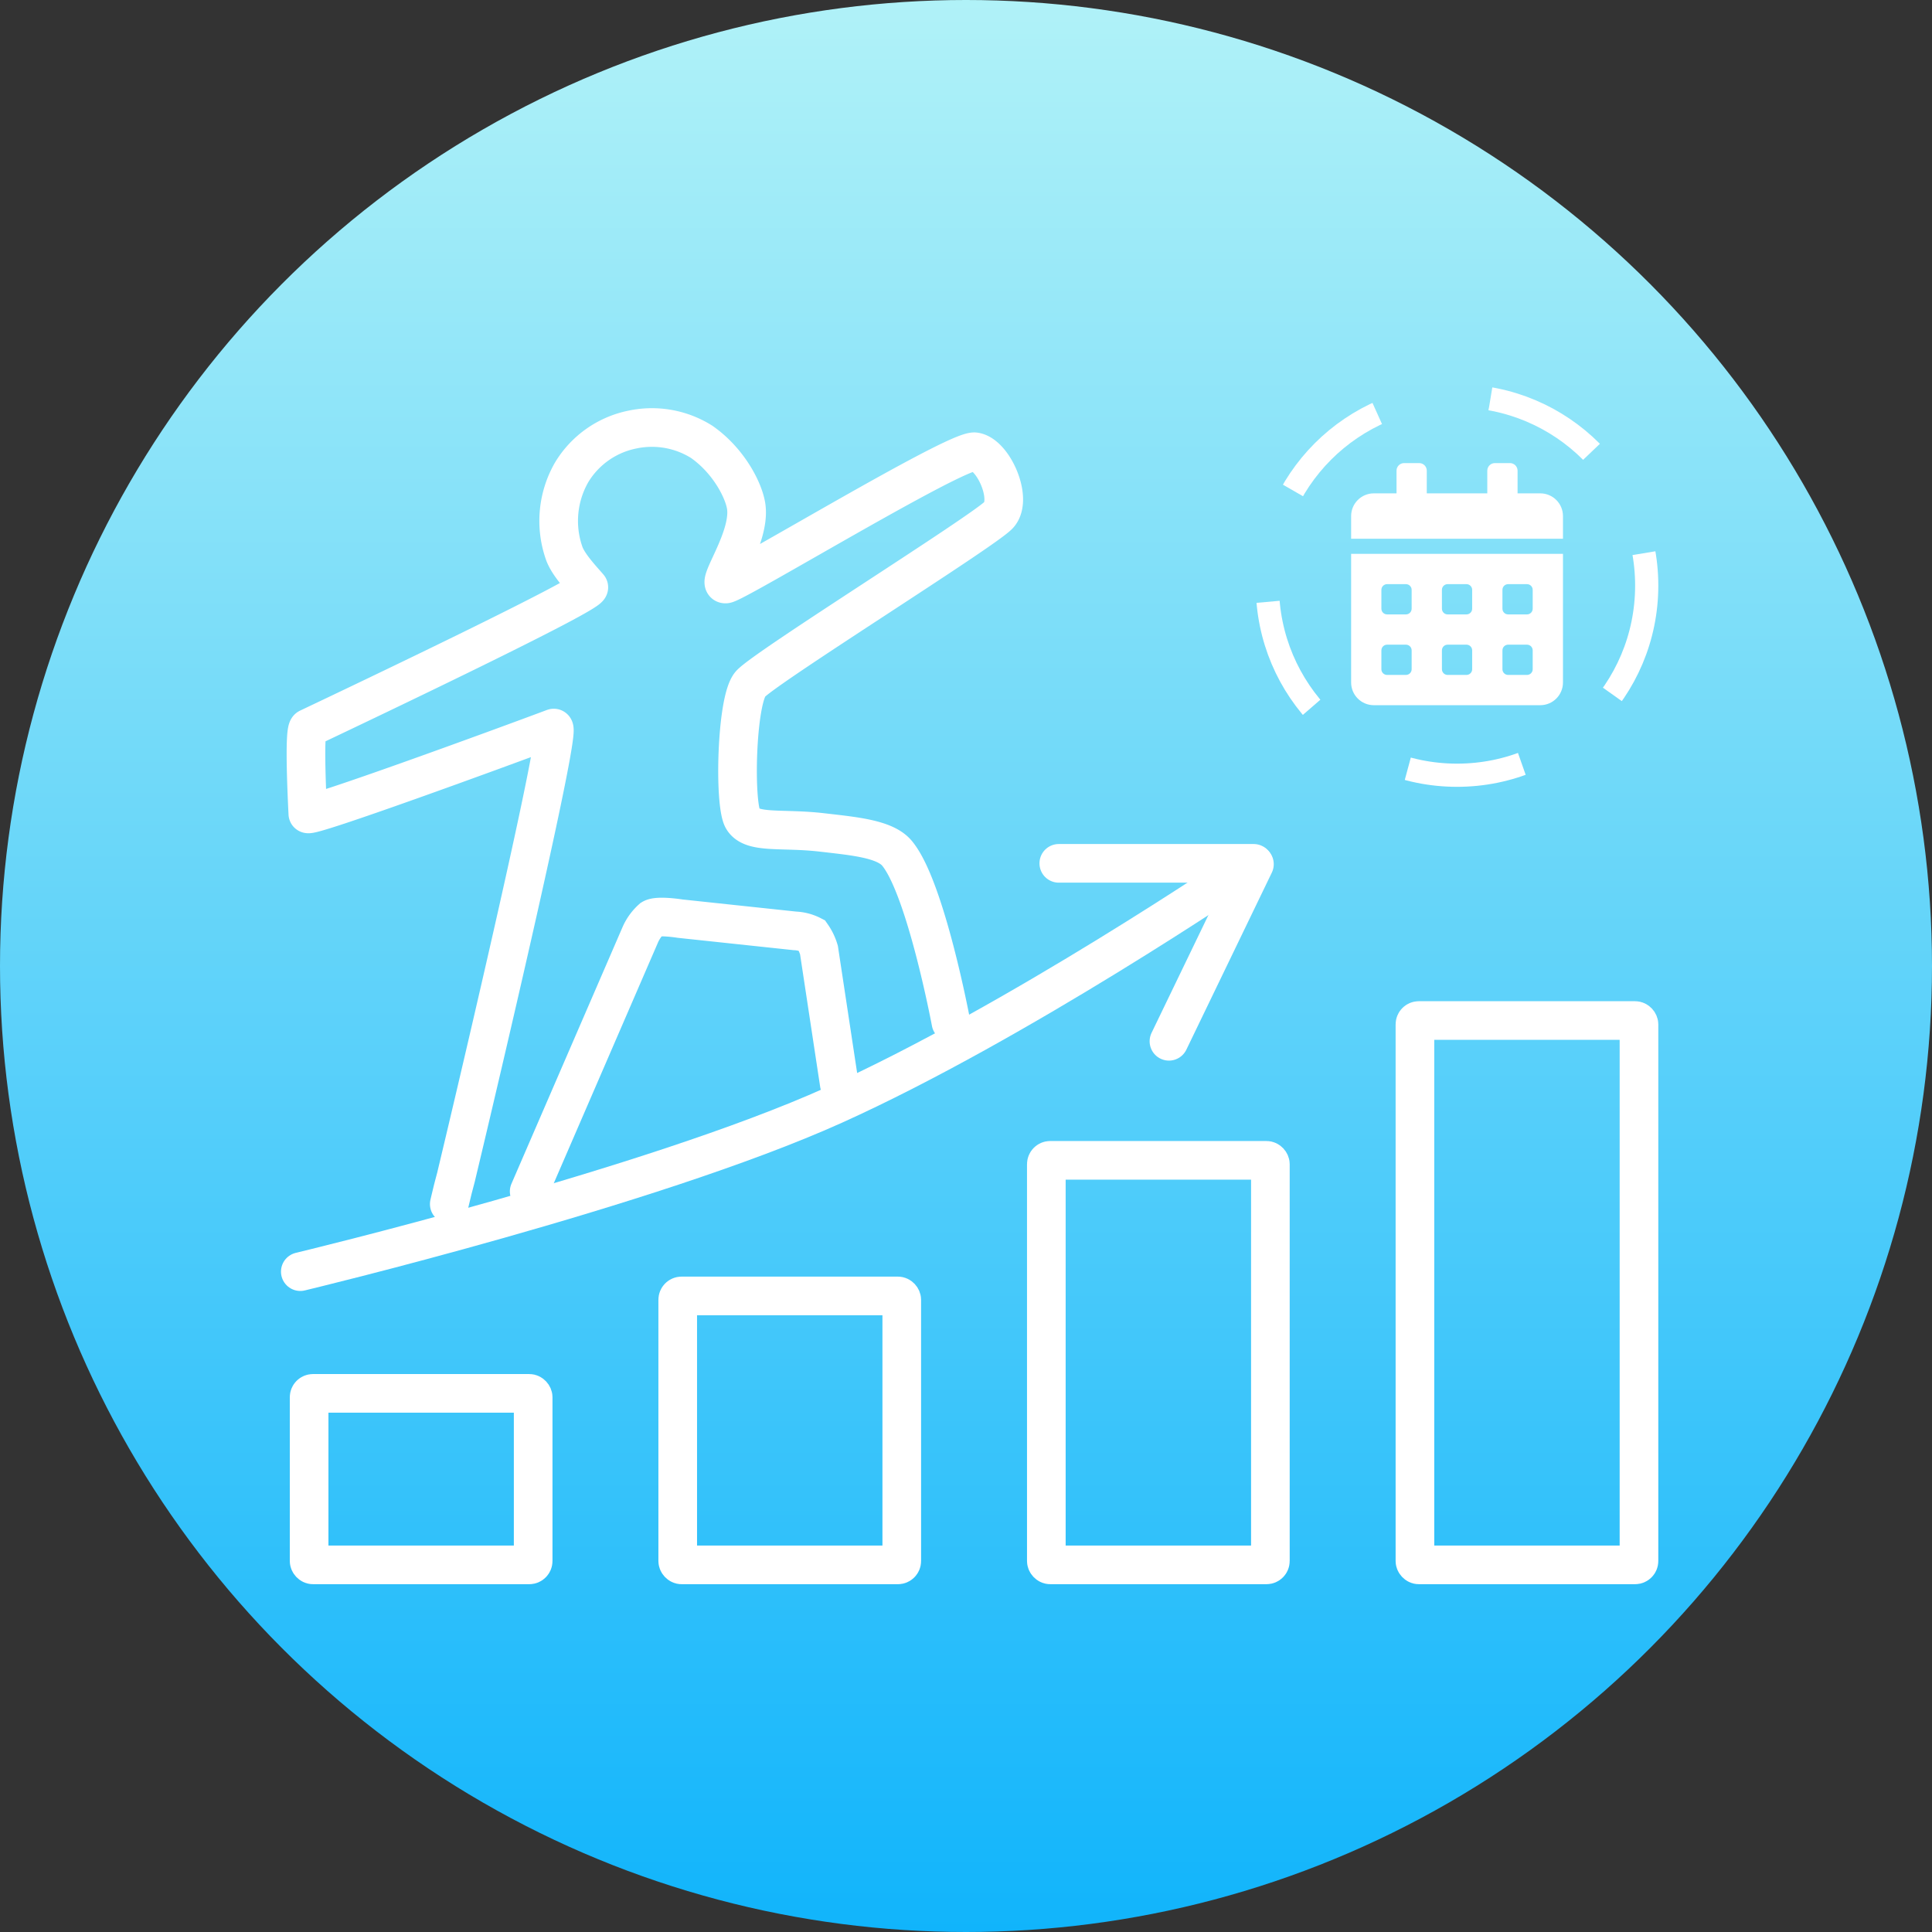 <svg xmlns="http://www.w3.org/2000/svg" xmlns:xlink="http://www.w3.org/1999/xlink" width="250" height="250" viewBox="0 0 250 250">
  <rect x="0" y="0" width="250" height="250" fill="#333333" stroke="none"/>
  <defs>
    <linearGradient id="linear-gradient" x1="0.5" x2="0.5" y2="1" gradientUnits="objectBoundingBox">
      <stop offset="0" stop-color="#b1f2f8"/>
      <stop offset="1" stop-color="#10b4fb"/>
    </linearGradient>
  </defs>
  <g id="Group_2622" data-name="Group 2622" transform="translate(-4369 -6923)">
    <circle id="Ellipse_97" data-name="Ellipse 97" cx="125" cy="125" r="125" transform="translate(4369 6923)" fill="url(#linear-gradient)"/>
    <g id="Group_4418" data-name="Group 4418" transform="translate(4406.5 6972.731)">
      <path id="Path_2094" data-name="Path 2094" d="M-15.223,71.656s-3.276-17.479-6.995-21.9c-1.564-1.859-5.578-2.2-9.668-2.677-5.224-.614-9.12.219-10.271-1.748s-.852-15.339.983-17.452S-10.9,8.036-9.033,5.987s-.7-7.836-3.1-8.166S-43.082,14.845-44.378,14.93-41.209,9.11-41.7,5.014C-41.941,3-43.879-.943-47.471-3.461a12.1,12.1,0,0,0-8.966-1.594A11.936,11.936,0,0,0-64.3.472a12.623,12.623,0,0,0-.983,10.44c.543,1.582,2.447,3.529,3.194,4.422.589.708-29.406,14.976-36.286,18.24-.546.259-.235,7.719-.067,11.081.029.591,23.971-8.146,31.809-11.081,1.181-.443-9.366,44.442-12.649,58.16.01-.041-.392,1.483-.414,1.575-.158.656-.32,1.328-.443,1.859" transform="translate(100.775 10.909)" fill="none" stroke="#fff" stroke-linecap="round" stroke-width="5"/>
      <path id="Path_2096" data-name="Path 2096" d="M0,37.743,14.391,4.495a6.066,6.066,0,0,1,1.494-2.049c.757-.468,3.656,0,3.656,0l14.831,1.58a5.32,5.32,0,0,1,2.214.582,6.5,6.5,0,0,1,.912,1.9l2.627,17.327" transform="translate(30.976 66.696)" fill="none" stroke="#fff" stroke-linecap="round" stroke-width="5"/>
      <g id="Group_4417" data-name="Group 4417" transform="translate(99.507 61.985)">
        <line id="Line_759" data-name="Line 759" x1="25.219" fill="none" stroke="#fff" stroke-linecap="round" stroke-width="5"/>
        <path id="Path_2097" data-name="Path 2097" d="M0,23.116,11.062.2" transform="translate(14.254 -0.09)" fill="none" stroke="#fff" stroke-linecap="round" stroke-width="5"/>
      </g>
      <g id="Rectangle_3159" data-name="Rectangle 3159" transform="translate(0 128.07)" fill="none" stroke="#fff" stroke-width="5">
        <rect width="33.991" height="27.193" rx="3" stroke="none"/>
        <rect x="2.5" y="2.5" width="28.991" height="22.193" rx="0.5" fill="none"/>
      </g>
      <g id="Rectangle_3160" data-name="Rectangle 3160" transform="translate(47.697 115.461)" fill="none" stroke="#fff" stroke-width="5">
        <rect width="33.991" height="39.803" rx="3" stroke="none"/>
        <rect x="2.5" y="2.5" width="28.991" height="34.803" rx="0.5" fill="none"/>
      </g>
      <g id="Rectangle_3161" data-name="Rectangle 3161" transform="translate(143.092 79.825)" fill="none" stroke="#fff" stroke-width="5">
        <rect width="33.991" height="75.438" rx="3" stroke="none"/>
        <rect x="2.5" y="2.5" width="28.991" height="70.438" rx="0.5" fill="none"/>
      </g>
      <g id="Rectangle_3162" data-name="Rectangle 3162" transform="translate(95.395 97.916)" fill="none" stroke="#fff" stroke-width="5">
        <rect width="33.991" height="57.347" rx="3" stroke="none"/>
        <rect x="2.5" y="2.5" width="28.991" height="52.347" rx="0.5" fill="none"/>
      </g>
      <g id="Icon_awesome-calendar-alt" data-name="Icon awesome-calendar-alt" transform="translate(137.335 10.193)" fill="none">
        <path d="M0,28.391a2.938,2.938,0,0,0,2.937,2.937H24.476a2.938,2.938,0,0,0,2.937-2.937V11.745H0ZM19.58,16.4a.737.737,0,0,1,.734-.734h2.447a.737.737,0,0,1,.734.734v2.447a.737.737,0,0,1-.734.734H20.314a.737.737,0,0,1-.734-.734Zm0,7.832a.737.737,0,0,1,.734-.734h2.447a.737.737,0,0,1,.734.734v2.446a.737.737,0,0,1-.734.734H20.314a.737.737,0,0,1-.734-.734ZM11.748,16.4a.737.737,0,0,1,.734-.734h2.447a.737.737,0,0,1,.734.734v2.447a.737.737,0,0,1-.734.734H12.484a.737.737,0,0,1-.734-.734Zm0,7.832a.737.737,0,0,1,.734-.734h2.447a.737.737,0,0,1,.734.734v2.446a.737.737,0,0,1-.734.734H12.484a.737.737,0,0,1-.734-.734ZM3.916,16.4a.737.737,0,0,1,.734-.734H7.1a.737.737,0,0,1,.734.734v2.447a.737.737,0,0,1-.734.734H4.65a.737.737,0,0,1-.734-.734Zm0,7.832A.737.737,0,0,1,4.65,23.5H7.1a.737.737,0,0,1,.734.734v2.446a.737.737,0,0,1-.734.734H4.65a.737.737,0,0,1-.734-.734ZM24.476,3.916H21.539V.979A.982.982,0,0,0,20.559,0H18.6a.982.982,0,0,0-.981.979V3.916H9.79V.979A.982.982,0,0,0,8.811,0H6.853a.982.982,0,0,0-.979.979V3.916H2.937A2.938,2.938,0,0,0,0,6.853V9.79H27.413V6.853a2.938,2.938,0,0,0-2.937-2.937Z" stroke="none"/>
        <path d="M 2.937 31.328 C 1.315 31.327 0 30.013 1.907348661234209e-07 28.391 L 1.907348661234209e-07 11.745 L 27.413 11.745 L 27.413 28.391 C 27.412 30.013 26.097 31.327 24.476 31.328 L 2.937 31.328 Z M 20.314 23.497 C 19.909 23.499 19.582 23.826 19.58 24.231 L 19.58 26.678 C 19.582 27.082 19.909 27.41 20.314 27.412 L 22.761 27.412 C 23.166 27.41 23.494 27.082 23.495 26.678 L 23.495 24.231 C 23.494 23.826 23.166 23.499 22.761 23.497 L 20.314 23.497 Z M 12.482 23.497 C 12.077 23.499 11.749 23.826 11.748 24.231 L 11.75 26.678 C 11.752 27.082 12.08 27.41 12.484 27.412 L 14.929 27.412 C 15.334 27.41 15.662 27.082 15.663 26.678 L 15.663 24.231 C 15.662 23.826 15.334 23.499 14.929 23.497 L 12.482 23.497 Z M 4.65 23.497 C 4.245 23.499 3.918 23.826 3.916 24.231 L 3.916 26.678 C 3.918 27.082 4.245 27.41 4.65 27.412 L 7.098 27.412 C 7.502 27.41 7.83 27.082 7.832 26.678 L 7.832 24.231 C 7.83 23.826 7.502 23.499 7.098 23.497 L 4.65 23.497 Z M 20.314 15.665 C 19.909 15.666 19.582 15.994 19.58 16.399 L 19.58 18.846 C 19.582 19.251 19.909 19.579 20.314 19.58 L 22.761 19.58 C 23.166 19.579 23.494 19.251 23.495 18.846 L 23.495 16.399 C 23.494 15.994 23.166 15.666 22.761 15.665 L 20.314 15.665 Z M 12.482 15.665 C 12.077 15.666 11.749 15.994 11.748 16.399 L 11.75 18.846 C 11.752 19.251 12.08 19.579 12.484 19.58 L 14.929 19.58 C 15.334 19.579 15.662 19.251 15.663 18.846 L 15.663 16.399 C 15.662 15.994 15.334 15.666 14.929 15.665 L 12.482 15.665 Z M 4.65 15.665 C 4.245 15.666 3.918 15.994 3.916 16.399 L 3.916 18.846 C 3.918 19.251 4.245 19.579 4.65 19.58 L 7.098 19.58 C 7.502 19.579 7.83 19.251 7.832 18.846 L 7.832 16.399 C 7.83 15.994 7.502 15.666 7.098 15.665 L 4.65 15.665 Z M 27.413 9.79 L 1.907348661234209e-07 9.79 L 1.907348661234209e-07 6.853 C 0 5.231 1.315 3.917 2.937 3.916 L 5.874 3.916 L 5.874 0.979 C 5.875 0.439 6.313 0.001 6.853 -1.995239244934055e-06 L 8.811 -1.995239244934055e-06 C 9.351 0.001 9.789 0.439 9.79 0.979 L 9.79 3.916 L 17.62 3.916 L 17.62 0.979 C 17.621 0.438 18.06 0 18.601 -1.995239244934055e-06 L 20.559 -1.995239244934055e-06 C 21.1 0.001 21.537 0.439 21.539 0.979 L 21.539 3.916 L 24.476 3.916 C 26.097 3.917 27.412 5.231 27.413 6.853 L 27.413 9.79 Z" stroke="none" fill="#fff"/>
      </g>
      <g id="Ellipse_948" data-name="Ellipse 948" transform="translate(125 0)" fill="none" stroke="#fff" stroke-width="3" stroke-dasharray="15">
        <circle cx="26.042" cy="26.042" r="26.042" stroke="none"/>
        <circle cx="26.042" cy="26.042" r="24.542" fill="none"/>
      </g>
      <path id="Path_2095" data-name="Path 2095" d="M-37.02,44.409S8.313,33.557,32.028,22.867s53.029-30.6,53.029-30.6" transform="translate(38.379 70.41)" fill="none" stroke="#fff" stroke-linecap="round" stroke-width="5"/>
    </g>
  </g>
</svg>
